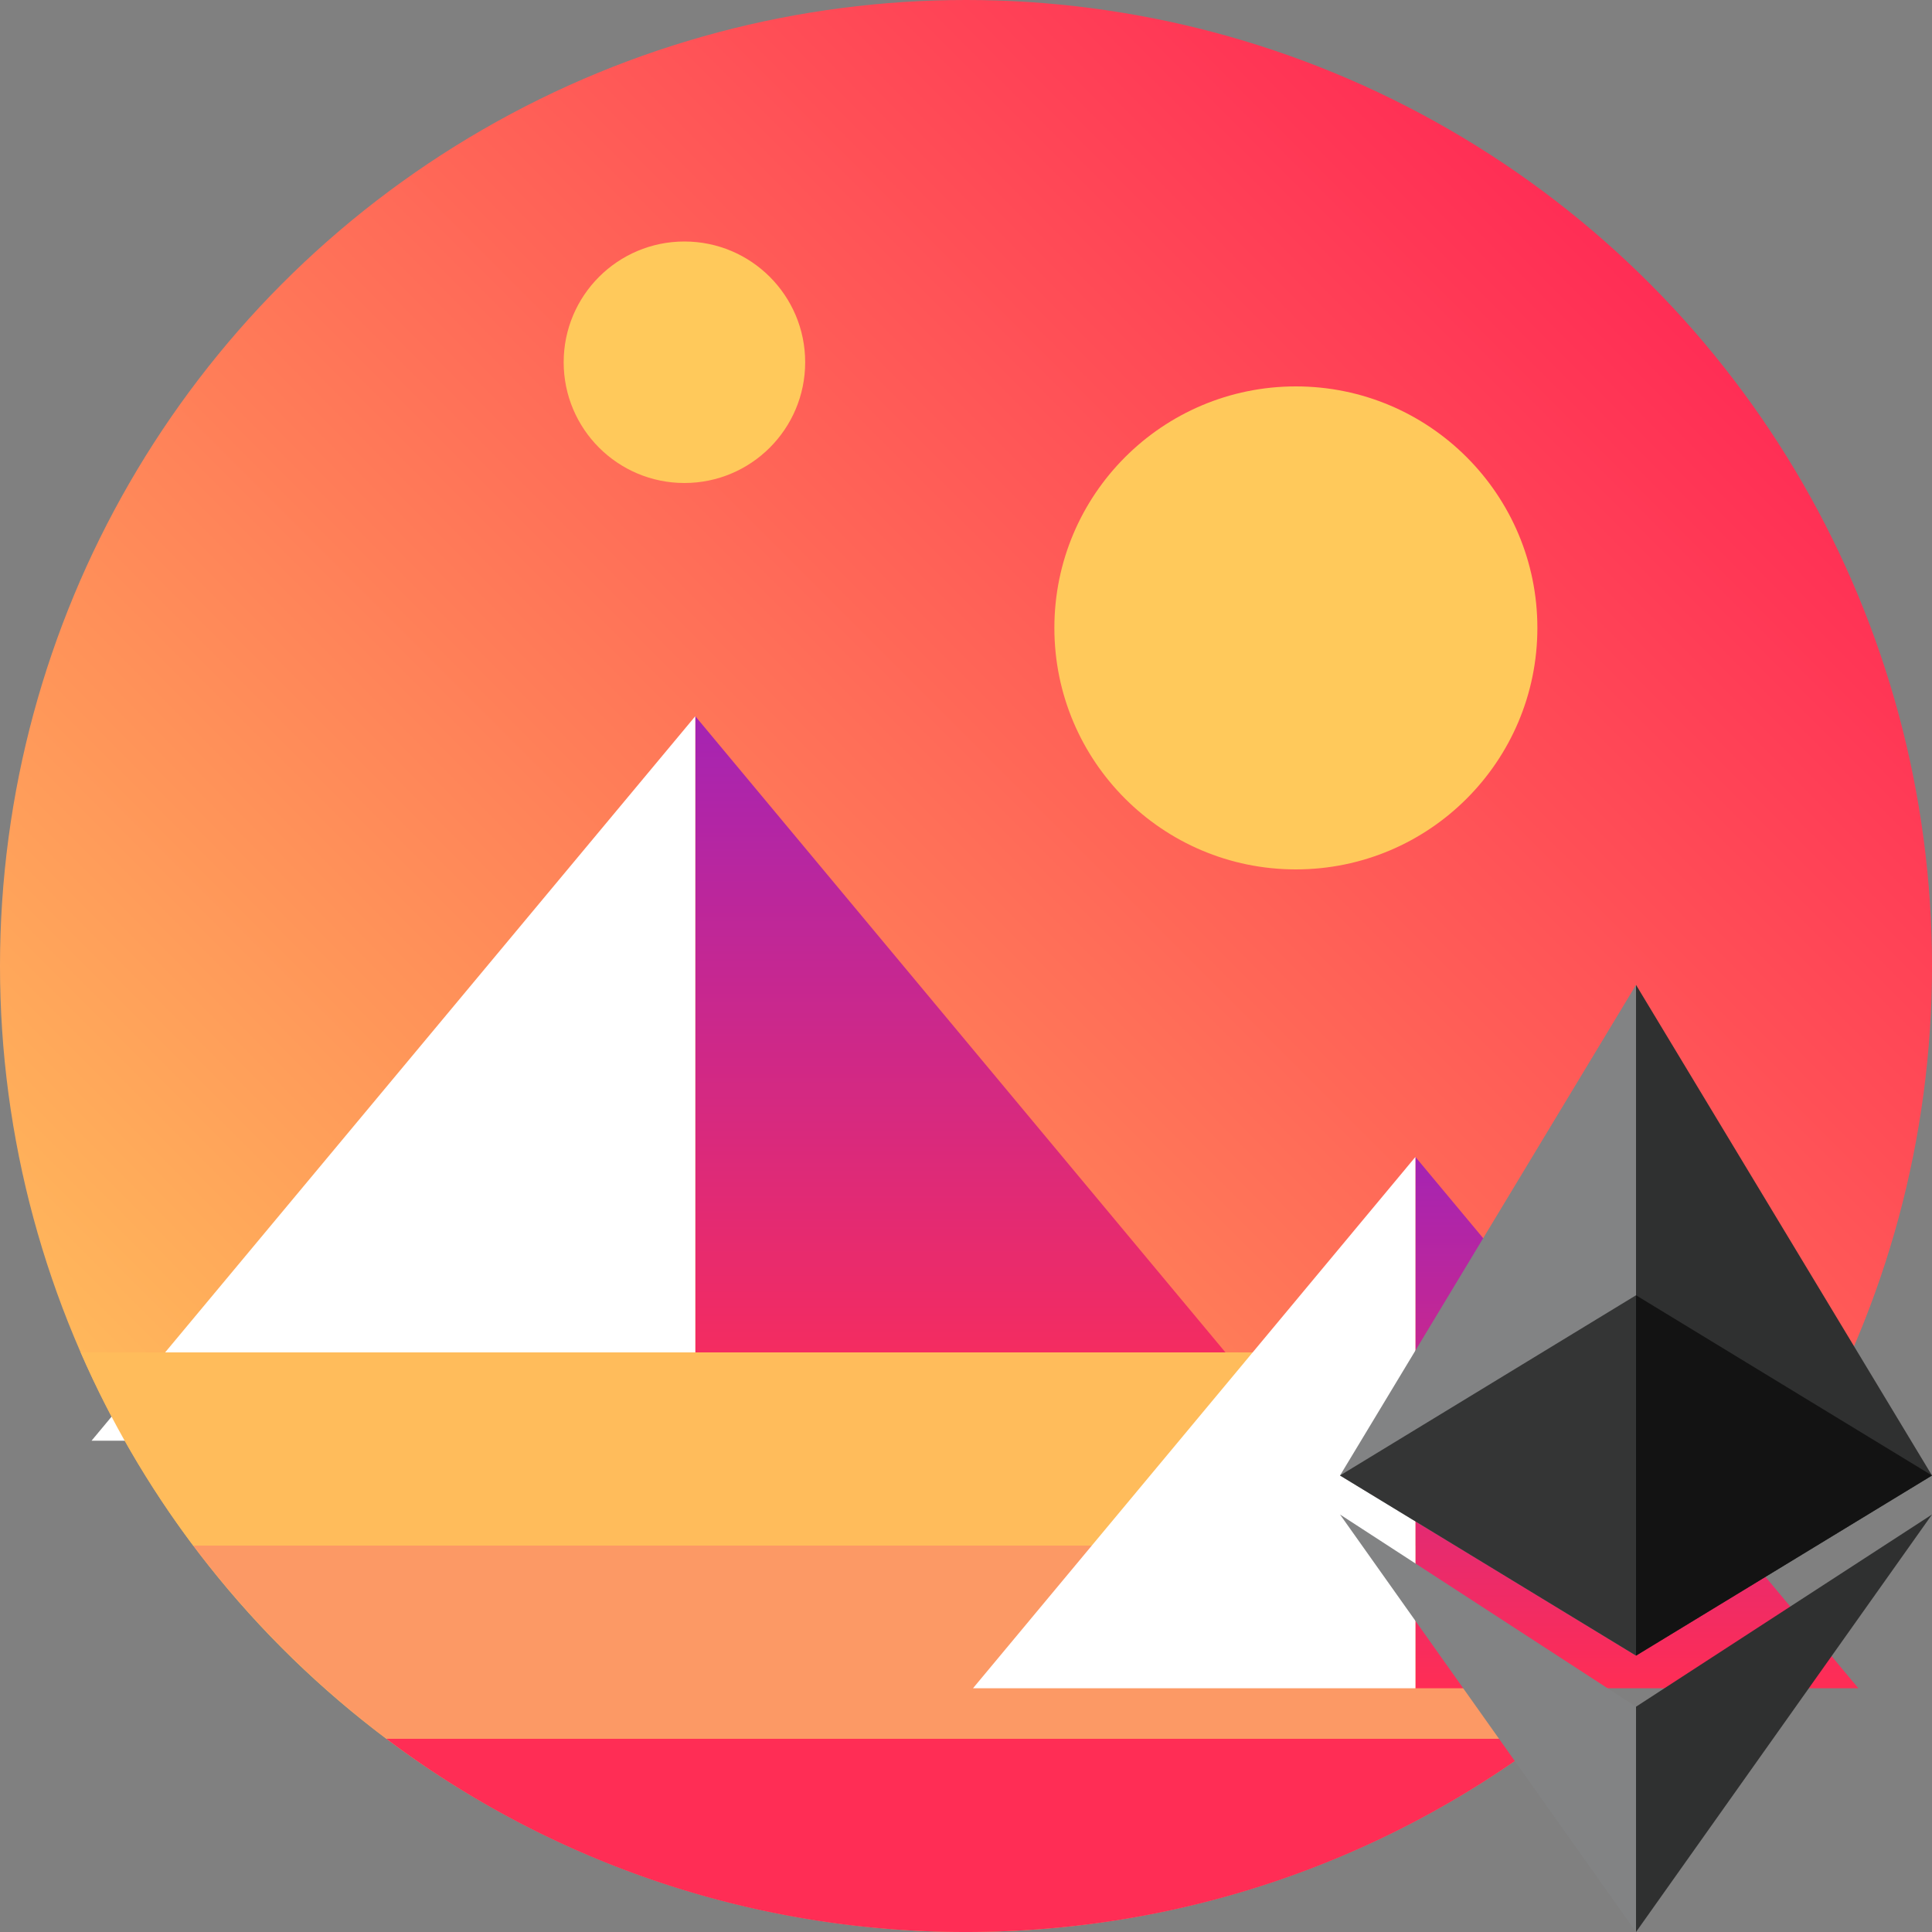 <svg xmlns="http://www.w3.org/2000/svg" xmlns:xlink="http://www.w3.org/1999/xlink" viewBox="0 0 256 256"><rect x="0" y="0" width="256" height="256" fill="#808080" stroke="none"/><defs><linearGradient id="b" x1="2513.43" x2="2508.4" y1="-1406.21" y2="-1411.24" gradientTransform="matrix(36 0 0 -36 -90265 -50586)" gradientUnits="userSpaceOnUse"><stop offset="0" stop-color="#ff2d55"/><stop offset="1" stop-color="#ffbc5b"/></linearGradient><linearGradient id="c" x1="2360.24" x2="2360.24" y1="-1522.41" y2="-1529.52" gradientTransform="matrix(11.25 0 0 -13.5 -26422 -20469.3)" gradientUnits="userSpaceOnUse"><stop offset="0" stop-color="#a524b3"/><stop offset="1" stop-color="#ff2d55"/></linearGradient><linearGradient xlink:href="#c" id="d" x1="2287.94" x2="2287.94" y1="-1593.91" y2="-1601.02" gradientTransform="matrix(8.25 0 0 -9.9 -18681.34 -15645.3)"/><style>.j{fill:#fff;fill-rule:evenodd}.q{fill:#2f3030}.r{fill:#ffc95b}.t{fill:#828384}</style></defs><g id="a"><circle cx="128" cy="128" r="128" style="fill:url(#b)"/><path d="M90.69 83.2v96h80l-80-96z" style="fill:url(#c);fill-rule:evenodd" transform="translate(1.44 11.7)"/><path d="M12.13 190.9h80v-96l-80 96z" class="j"/><path d="M51.2 230.4A127.478 127.478 0 0 0 128 256c28.8 0 55.42-9.54 76.8-25.6H51.2Z" style="fill:#ff2d55;fill-rule:evenodd"/><path d="M25.6 204.8c7.31 9.68 15.92 18.29 25.6 25.6h153.6c9.68-7.31 18.29-15.92 25.6-25.6H25.6Z" style="fill:#fc9965;fill-rule:evenodd"/><path d="M171.71 179.2H10.69c3.96 9.08 8.96 17.68 14.91 25.6h146.18v-25.6h-.06Z" style="fill:#ffbc5b;fill-rule:evenodd"/><path d="M171.71 134.4v70.4h58.69l-58.69-70.4z" style="fill:url(#d);fill-rule:evenodd" transform="translate(15.84 18.9)"/><path d="M128.93 223.7h58.62v-70.4l-58.62 70.4z" class="j"/><circle cx="171.71" cy="83.2" r="32" class="r"/><circle cx="90.69" cy="48" r="16" class="r"/></g><g id="g"><g id="h"><path d="M216.78 219.38 256 195.51l-39.22-65.01v88.88z" class="q"/><path d="m216.78 130.5-39.22 65.01 39.22 23.87V130.5z" class="t"/><path d="M216.78 256 256 200.68l-39.22 25.47V256z" class="q"/><path d="m216.78 226.15-39.22-25.47L216.78 256v-29.85z" class="t"/><path d="M216.78 171.63v47.75L256 195.51l-39.22-23.88z" style="fill:#131313"/><path d="m216.78 171.63-39.22 23.88 39.22 23.87v-47.75z" style="fill:#343535"/></g></g></svg>